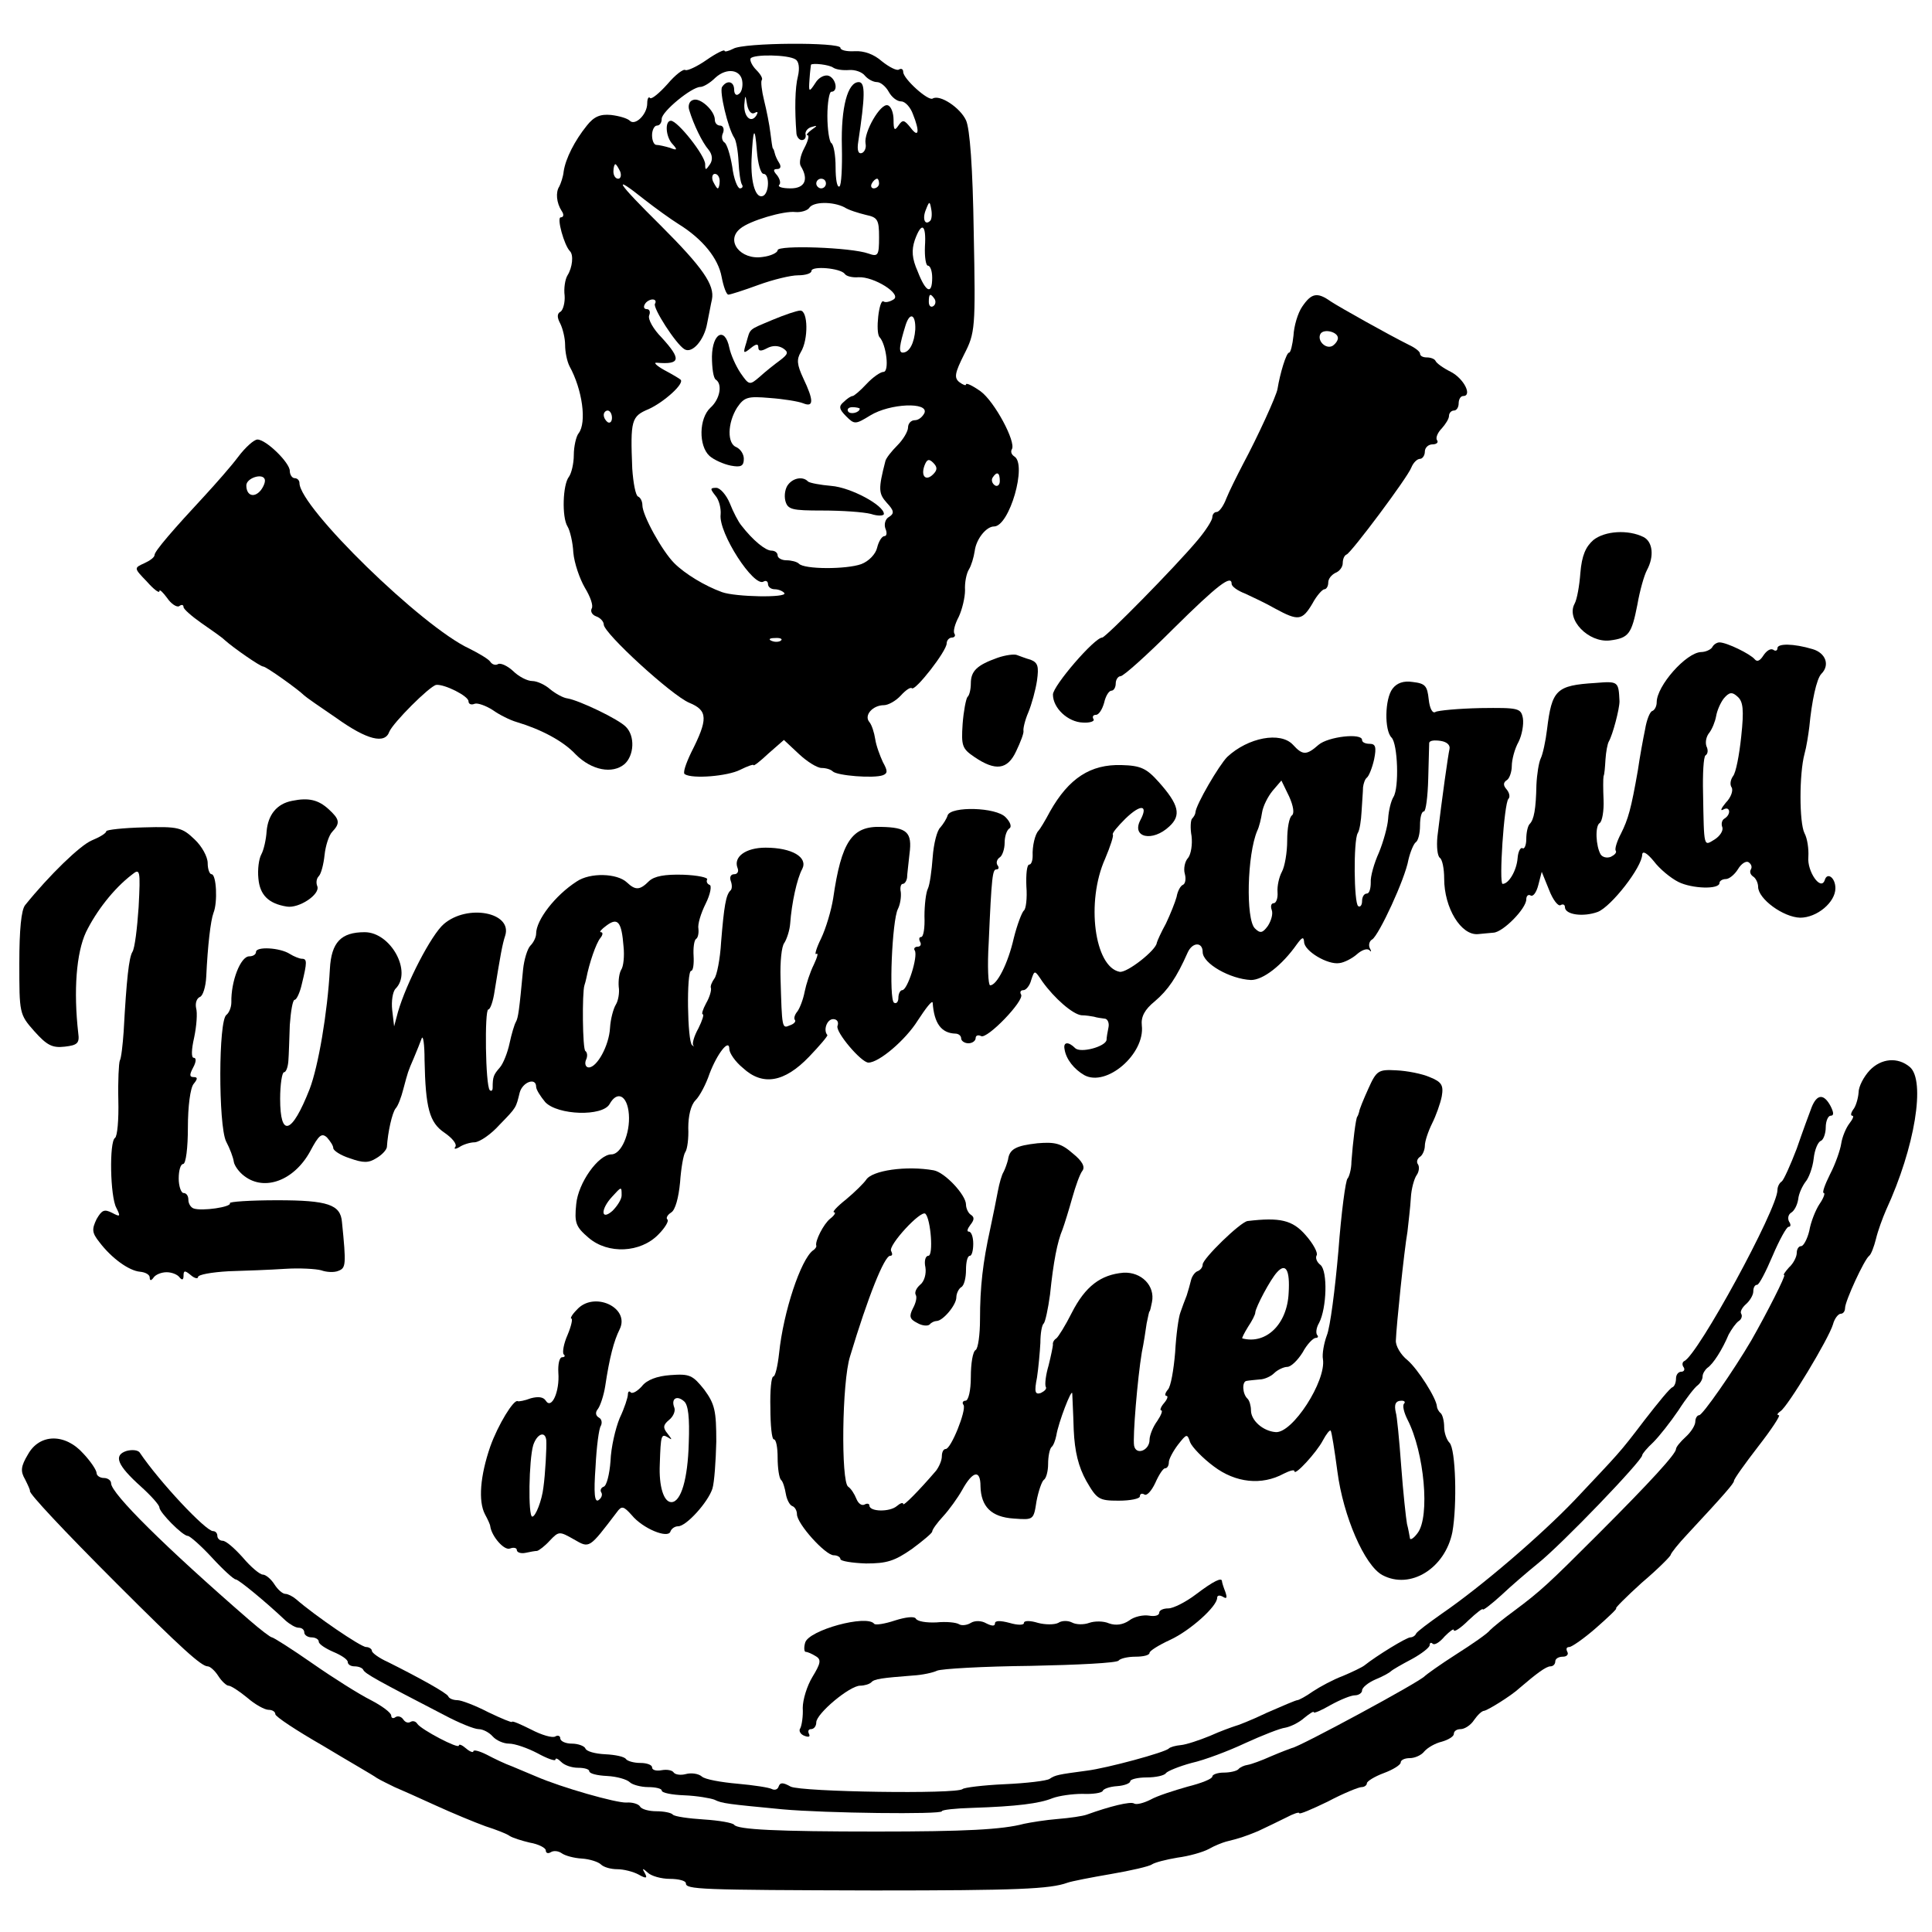 <?xml version="1.0" standalone="no"?>
<!DOCTYPE svg PUBLIC "-//W3C//DTD SVG 20010904//EN"
 "http://www.w3.org/TR/2001/REC-SVG-20010904/DTD/svg10.dtd">
<svg version="1.0" xmlns="http://www.w3.org/2000/svg"
 width="400pt" height="400pt" viewBox="0 0 400 400"
 preserveAspectRatio="xMidYMid meet">
<g transform="translate(0,400) scale(0.1,-0.1)"
fill="#000000" stroke="none">
<path d="M1518 3899 c-10 -5 -18 -7 -18 -4 0 3 -17 -5 -37 -19 -20 -14 -40
-23 -44 -21 -4 3 -21 -10 -37 -29 -17 -19 -33 -32 -36 -29 -3 4 -6 -1 -6 -11
0 -23 -25 -47 -36 -36 -5 5 -22 10 -39 12 -22 2 -35 -3 -50 -22 -25 -31 -44
-68 -48 -95 -1 -11 -6 -25 -9 -31 -8 -12 -6 -34 5 -51 5 -7 4 -13 -2 -13 -9 0
7 -58 19 -70 8 -8 5 -34 -5 -50 -5 -8 -8 -27 -6 -42 1 -14 -3 -29 -8 -33 -8
-4 -8 -12 -1 -25 5 -10 10 -30 10 -44 0 -15 4 -34 9 -44 27 -49 36 -117 19
-139 -5 -6 -10 -27 -10 -45 0 -18 -5 -38 -10 -45 -13 -16 -15 -84 -3 -103 5
-8 11 -33 12 -54 2 -22 13 -54 24 -73 11 -18 18 -37 14 -43 -3 -6 1 -13 9 -16
9 -3 16 -11 16 -17 0 -18 141 -147 177 -162 39 -16 39 -34 4 -103 -11 -23 -18
-43 -13 -45 16 -10 88 -4 114 9 16 8 28 12 28 10 0 -3 14 8 31 24 l32 28 31
-29 c17 -16 38 -29 47 -29 9 0 19 -3 23 -7 9 -9 85 -15 104 -8 10 4 10 9 0 27
-6 13 -14 34 -16 48 -2 13 -7 29 -12 35 -12 14 7 35 30 35 9 0 25 9 35 20 10
11 20 18 23 15 7 -6 72 77 72 93 0 6 5 12 11 12 5 0 8 4 5 8 -3 5 1 20 9 35 7
15 13 40 13 55 -1 16 3 35 8 43 5 8 10 25 12 38 3 25 24 51 40 51 32 0 69 129
42 145 -6 4 -8 10 -5 15 9 15 -36 99 -65 120 -17 12 -30 18 -30 14 0 -3 -6 -1
-14 5 -11 9 -9 19 10 57 23 45 24 53 20 253 -2 134 -8 215 -16 232 -12 26 -54
54 -69 45 -9 -6 -61 41 -61 55 0 6 -4 8 -9 5 -4 -3 -20 5 -35 17 -17 15 -37
22 -56 21 -17 -1 -30 2 -30 7 0 12 -201 11 -222 -2z m129 -22 c7 -4 9 -18 5
-35 -6 -23 -7 -69 -3 -119 1 -7 6 -13 11 -13 6 0 9 5 8 11 -2 6 4 14 12 16 13
4 13 3 0 -6 -8 -6 -12 -11 -8 -11 4 0 1 -12 -7 -27 -8 -15 -11 -31 -7 -37 17
-28 8 -46 -21 -46 -17 0 -27 3 -24 7 4 3 2 12 -4 20 -9 10 -8 13 0 13 7 0 9 5
4 13 -4 6 -8 15 -9 20 -1 4 -2 8 -4 10 -1 1 -3 16 -5 32 -2 17 -8 47 -13 67
-5 20 -7 39 -5 42 3 3 -2 12 -11 21 -9 9 -14 20 -12 24 6 9 78 8 93 -2z m78
-17 c6 -4 20 -6 33 -5 12 1 27 -4 33 -12 6 -7 17 -13 25 -13 7 0 18 -9 24 -20
6 -11 17 -20 26 -20 8 0 19 -12 24 -26 15 -37 12 -51 -5 -28 -13 16 -16 17
-25 4 -8 -12 -10 -9 -10 12 0 14 -5 28 -12 30 -15 5 -50 -56 -46 -79 2 -9 -2
-18 -8 -20 -7 -2 -10 6 -7 24 14 93 15 123 1 123 -23 0 -37 -52 -35 -133 1
-43 -1 -81 -5 -83 -5 -3 -8 15 -8 40 0 25 -4 47 -9 50 -4 3 -8 28 -8 56 0 27
4 50 8 50 15 0 10 27 -5 33 -8 3 -21 -3 -28 -15 -13 -20 -14 -19 -12 8 1 16 3
29 3 30 4 4 38 0 46 -6z m-188 -30 c1 -11 -2 -22 -8 -25 -5 -4 -9 1 -9 9 0 18
-15 21 -25 6 -6 -9 12 -85 25 -105 4 -5 8 -28 9 -49 1 -22 4 -43 7 -48 3 -4 1
-8 -4 -8 -5 0 -13 20 -16 45 -4 24 -11 47 -16 50 -5 3 -7 12 -3 20 3 8 0 15
-6 15 -6 0 -11 5 -11 12 0 19 -31 47 -45 41 -8 -2 -11 -12 -8 -21 9 -30 27
-67 40 -82 8 -10 9 -21 3 -30 -9 -13 -10 -13 -10 0 0 18 -57 90 -71 90 -13 0
-11 -34 4 -49 10 -11 9 -13 -6 -7 -10 3 -23 6 -28 6 -5 0 -9 9 -9 20 0 11 5
20 10 20 6 0 10 6 10 14 0 15 62 66 80 66 6 0 20 8 31 19 24 22 54 17 56 -9z
m25 -64 c7 4 8 2 4 -5 -11 -17 -26 -3 -25 22 2 22 2 22 6 -1 3 -13 9 -19 15
-16z m19 -126 c12 0 12 -37 0 -45 -16 -9 -27 26 -25 75 3 66 7 71 11 18 2 -27
8 -48 14 -48z m-297 5 c3 -8 1 -15 -4 -15 -6 0 -10 7 -10 15 0 8 2 15 4 15 2
0 6 -7 10 -15z m206 -20 c0 -8 -2 -15 -4 -15 -2 0 -6 7 -10 15 -3 8 -1 15 4
15 6 0 10 -7 10 -15z m220 -5 c0 -5 -4 -10 -10 -10 -5 0 -10 5 -10 10 0 6 5
10 10 10 6 0 10 -4 10 -10z m110 0 c0 -5 -5 -10 -11 -10 -5 0 -7 5 -4 10 3 6
8 10 11 10 2 0 4 -4 4 -10z m-486 -33 c23 -18 55 -41 71 -51 50 -31 82 -71 89
-109 4 -21 10 -37 14 -37 4 0 32 9 62 20 30 11 67 20 82 20 16 0 28 4 28 9 0
11 60 6 69 -6 3 -5 16 -8 28 -7 32 2 91 -35 73 -46 -8 -5 -17 -7 -21 -4 -9 5
-17 -64 -8 -74 14 -15 21 -72 8 -72 -6 0 -22 -11 -35 -25 -13 -14 -26 -25 -29
-25 -3 0 -11 -5 -18 -12 -11 -9 -10 -15 5 -30 17 -17 19 -17 50 2 41 25 121
28 112 5 -4 -8 -12 -15 -20 -15 -8 0 -14 -7 -14 -15 0 -8 -10 -25 -22 -37 -12
-12 -24 -27 -25 -33 -15 -58 -14 -67 3 -86 15 -16 16 -22 5 -29 -8 -4 -11 -15
-8 -24 4 -9 3 -16 -2 -16 -5 0 -12 -11 -15 -24 -3 -13 -17 -28 -33 -34 -31
-11 -118 -11 -129 1 -4 4 -16 7 -26 7 -10 0 -18 5 -18 10 0 6 -6 10 -13 10
-12 0 -38 21 -62 52 -6 7 -17 28 -24 46 -7 17 -20 32 -28 32 -13 0 -13 -2 -2
-16 8 -9 12 -27 11 -39 -5 -38 69 -152 89 -139 5 3 9 0 9 -5 0 -6 6 -11 14
-11 8 0 17 -4 20 -8 6 -10 -101 -8 -129 2 -36 13 -77 38 -99 60 -25 25 -66 99
-66 120 0 8 -4 16 -9 18 -5 2 -10 28 -12 58 -4 100 -2 108 34 123 31 14 75 53
66 61 -2 2 -17 11 -34 20 -16 9 -23 16 -15 15 49 -4 51 7 10 52 -17 17 -29 38
-26 46 3 7 1 13 -5 13 -6 0 -7 5 -4 10 3 6 11 10 16 10 6 0 8 -4 5 -9 -5 -8
43 -83 61 -94 16 -10 41 19 47 53 4 19 8 42 10 50 6 30 -19 66 -106 153 -92
91 -103 109 -34 54z m414 -16 c9 -6 29 -12 45 -16 24 -5 27 -10 27 -46 0 -38
-2 -41 -22 -34 -36 13 -188 18 -188 7 0 -5 -14 -12 -31 -14 -46 -7 -78 34 -46
59 19 16 90 37 114 34 11 -1 24 3 28 8 8 14 49 14 73 2z m178 -28 c-11 -11
-17 4 -9 23 7 18 8 18 11 1 2 -10 1 -21 -2 -24z m-11 -53 c-1 -22 2 -40 6 -40
5 0 9 -11 9 -25 0 -36 -13 -31 -30 13 -12 27 -13 44 -6 65 14 39 24 33 21 -13z
m20 -109 c3 -5 2 -12 -3 -15 -5 -3 -9 1 -9 9 0 17 3 19 12 6z m-40 -63 c-2
-28 -12 -48 -26 -48 -9 0 -7 15 6 57 9 28 21 22 20 -9z m-115 -164 c0 -8 -19
-13 -24 -6 -3 5 1 9 9 9 8 0 15 -2 15 -3z m-513 -19 c0 -8 -4 -12 -9 -9 -4 3
-8 9 -8 15 0 5 4 9 8 9 5 0 9 -7 9 -15z m665 -117 c-15 -15 -26 -4 -18 18 5
13 9 15 18 6 9 -9 9 -15 0 -24z m138 -14 c0 -8 -5 -12 -10 -9 -6 4 -8 11 -5
16 9 14 15 11 15 -7z m-453 -330 c-3 -3 -12 -4 -19 -1 -8 3 -5 6 6 6 11 1 17
-2 13 -5z"/>
<path d="M1600 3338 c-52 -22 -46 -17 -55 -48 -7 -22 -6 -23 9 -11 11 9 16 10
16 2 0 -8 5 -9 18 -2 11 6 23 6 33 0 12 -8 11 -12 -6 -25 -11 -8 -30 -23 -42
-34 -21 -18 -22 -18 -40 8 -10 15 -20 38 -23 52 -9 44 -35 31 -36 -18 0 -24 3
-45 8 -48 14 -9 9 -40 -11 -58 -24 -22 -25 -79 -2 -100 9 -8 29 -17 44 -20 21
-4 27 -1 27 14 0 10 -7 20 -15 24 -20 7 -19 50 1 82 15 22 22 24 68 20 28 -2
59 -7 69 -11 22 -9 22 6 0 52 -13 28 -14 39 -5 54 16 26 15 86 -1 86 -7 0 -33
-9 -57 -19z"/>
<path d="M1632 2997 c-6 -7 -9 -22 -6 -34 5 -18 13 -20 77 -20 40 0 84 -3 100
-7 15 -5 27 -4 27 0 0 18 -69 55 -109 58 -23 2 -44 6 -48 9 -10 11 -30 8 -41
-6z"/>
<path d="M2696 3365 c-9 -13 -17 -40 -18 -60 -2 -19 -6 -35 -9 -35 -6 0 -19
-44 -24 -75 -2 -14 -42 -101 -71 -155 -13 -25 -29 -57 -35 -72 -6 -16 -15 -28
-20 -28 -5 0 -9 -5 -9 -11 0 -6 -14 -28 -31 -48 -47 -56 -190 -201 -197 -201
-16 0 -102 -100 -102 -118 0 -28 31 -57 62 -58 15 -1 25 3 22 7 -3 5 -1 9 5 9
6 0 13 11 17 25 3 14 10 25 15 25 5 0 9 7 9 15 0 8 5 15 10 15 6 0 55 44 109
98 93 92 121 113 121 93 0 -5 12 -14 28 -20 15 -7 43 -20 62 -31 48 -26 56
-25 77 10 9 17 21 30 25 30 4 0 8 6 8 14 0 8 7 16 15 20 8 3 15 12 15 20 0 8
3 16 8 18 10 4 126 159 134 180 4 10 12 18 18 18 5 0 10 7 10 15 0 8 7 15 16
15 8 0 13 4 9 9 -3 5 2 16 10 24 8 9 15 20 15 26 0 6 5 11 10 11 6 0 10 7 10
15 0 8 4 15 9 15 20 0 2 36 -25 50 -16 8 -30 18 -32 23 -2 4 -10 7 -18 7 -8 0
-14 3 -14 8 0 4 -10 12 -23 18 -44 22 -142 77 -162 90 -28 20 -40 17 -59 -11z
m74 -65 c0 -5 -5 -12 -11 -16 -14 -8 -33 11 -25 25 7 11 36 4 36 -9z"/>
<path d="M493 3054 c-15 -20 -46 -55 -68 -79 -66 -71 -105 -116 -105 -124 0
-5 -10 -12 -21 -17 -22 -10 -22 -10 5 -38 14 -16 26 -25 26 -20 0 5 7 -2 16
-14 8 -12 20 -20 25 -17 5 4 9 3 9 -2 0 -4 17 -19 37 -33 20 -14 42 -29 48
-35 19 -17 74 -55 80 -55 6 0 72 -47 85 -60 3 -3 33 -24 67 -47 63 -45 100
-54 109 -28 8 19 83 94 97 97 17 2 67 -23 67 -34 0 -6 6 -8 13 -5 6 2 23 -4
37 -13 14 -10 36 -21 50 -25 50 -15 96 -39 122 -67 33 -33 76 -41 101 -20 20
18 22 58 3 77 -15 16 -97 55 -121 59 -9 1 -25 10 -36 19 -10 9 -27 17 -37 17
-10 0 -28 9 -40 21 -12 11 -26 17 -31 14 -5 -3 -12 -1 -16 5 -3 5 -23 17 -43
27 -98 45 -352 293 -352 343 0 5 -4 10 -10 10 -5 0 -10 7 -10 15 0 17 -49 65
-67 65 -7 0 -25 -16 -40 -36z m47 -69 c-14 -17 -30 -11 -30 10 0 15 33 26 38
13 2 -5 -2 -15 -8 -23z"/>
<path d="M3299 2882 c-16 -14 -24 -32 -27 -68 -2 -27 -7 -55 -12 -64 -18 -33
29 -81 73 -76 39 5 45 13 57 74 5 29 14 61 20 72 15 28 12 58 -7 68 -32 16
-80 13 -104 -6z"/>
<path d="M3545 2660 c-3 -5 -14 -10 -23 -10 -31 -1 -92 -70 -92 -104 0 -8 -4
-16 -9 -18 -5 -1 -12 -19 -15 -38 -4 -19 -11 -57 -15 -85 -14 -80 -20 -101
-35 -131 -8 -15 -13 -31 -11 -35 3 -4 -2 -9 -10 -13 -8 -3 -17 -1 -21 5 -10
17 -12 59 -2 65 5 3 9 25 8 48 -1 22 -1 44 0 49 2 4 3 19 4 35 1 15 4 32 7 37
8 14 22 67 22 83 -2 41 -2 42 -50 38 -81 -5 -90 -14 -100 -96 -3 -25 -9 -52
-13 -60 -4 -8 -8 -33 -9 -55 -1 -50 -5 -72 -14 -81 -4 -4 -7 -18 -7 -31 0 -13
-4 -22 -8 -19 -4 2 -9 -7 -10 -21 -2 -25 -18 -53 -31 -53 -8 0 3 167 12 176 4
4 2 13 -4 20 -7 8 -7 14 1 19 5 3 10 17 10 29 0 13 6 36 14 50 7 14 11 36 9
49 -4 21 -9 22 -88 21 -46 -1 -88 -5 -93 -8 -6 -4 -12 7 -14 26 -3 28 -7 33
-33 36 -19 3 -33 -2 -42 -14 -16 -21 -17 -86 -2 -101 13 -13 16 -104 4 -123
-5 -8 -10 -28 -11 -45 -1 -16 -10 -48 -19 -70 -10 -22 -18 -50 -17 -62 0 -13
-3 -23 -8 -23 -6 0 -10 -7 -10 -16 0 -8 -4 -13 -8 -10 -9 6 -10 136 -1 151 4
6 7 26 8 45 1 19 3 42 3 50 1 8 4 17 8 20 4 3 11 20 15 38 5 25 3 32 -9 32 -9
0 -16 3 -16 8 0 15 -70 7 -90 -10 -25 -22 -33 -22 -53 0 -26 28 -93 15 -136
-25 -17 -17 -65 -99 -66 -115 0 -3 -3 -9 -7 -13 -3 -3 -4 -20 -1 -36 2 -17 -1
-37 -7 -45 -7 -7 -10 -23 -7 -33 3 -11 1 -21 -4 -23 -5 -2 -11 -13 -13 -25 -3
-11 -13 -36 -22 -55 -10 -18 -18 -36 -19 -40 -1 -15 -62 -63 -77 -60 -52 10
-70 145 -30 234 11 26 18 48 16 50 -2 3 10 17 26 33 32 31 48 29 31 -3 -19
-36 25 -46 60 -13 25 23 20 45 -22 92 -25 28 -37 34 -77 35 -64 2 -109 -27
-148 -96 -10 -19 -21 -37 -24 -40 -7 -7 -13 -32 -12 -52 0 -10 -3 -18 -7 -18
-5 0 -7 -20 -6 -45 2 -25 -1 -47 -5 -50 -4 -3 -14 -29 -21 -57 -12 -53 -35
-98 -49 -98 -4 0 -6 39 -3 88 6 139 8 152 16 152 5 0 6 4 2 9 -3 5 -1 12 5 16
5 3 10 17 10 30 0 13 4 26 10 30 5 3 2 13 -8 23 -20 21 -113 23 -120 4 -2 -7
-9 -18 -15 -25 -7 -6 -14 -34 -16 -62 -2 -27 -6 -57 -10 -65 -4 -8 -7 -34 -7
-57 1 -24 -2 -43 -7 -43 -4 0 -5 -4 -2 -10 3 -5 1 -10 -5 -10 -6 0 -9 -4 -6
-8 7 -12 -15 -82 -26 -82 -4 0 -8 -7 -8 -16 0 -8 -4 -13 -9 -10 -11 7 -4 171
8 194 5 10 7 25 6 35 -2 9 0 17 4 17 4 0 8 6 9 13 0 6 3 29 5 49 6 45 -5 55
-59 56 -60 2 -82 -30 -99 -148 -4 -25 -15 -62 -25 -83 -10 -20 -14 -35 -10
-32 5 3 2 -7 -5 -22 -8 -16 -16 -41 -19 -56 -3 -16 -10 -34 -15 -41 -6 -7 -8
-15 -5 -18 2 -3 -2 -8 -11 -11 -16 -7 -16 -6 -19 98 -1 33 2 66 8 73 5 8 11
26 12 40 3 42 14 93 25 113 12 24 -21 44 -76 44 -41 0 -67 -19 -58 -42 3 -7 0
-13 -7 -13 -7 0 -10 -6 -7 -14 3 -8 3 -17 -1 -20 -9 -9 -13 -32 -19 -106 -2
-36 -9 -70 -14 -76 -5 -7 -9 -16 -7 -20 1 -5 -3 -19 -10 -31 -7 -13 -10 -23
-7 -23 3 0 -1 -13 -9 -29 -9 -16 -13 -31 -11 -35 3 -3 2 -3 -2 0 -10 7 -12
154 -2 154 4 0 6 14 5 31 -1 16 1 32 5 35 4 2 6 12 5 21 -2 9 5 32 15 52 10
20 13 38 8 39 -5 2 -7 7 -5 11 3 4 -20 9 -50 10 -38 1 -59 -3 -70 -13 -19 -19
-28 -20 -46 -3 -20 19 -76 21 -104 2 -45 -29 -84 -80 -84 -108 0 -7 -5 -18
-12 -25 -6 -6 -13 -29 -15 -49 -8 -85 -10 -100 -15 -109 -3 -5 -9 -25 -13 -44
-4 -19 -13 -42 -20 -50 -13 -15 -15 -19 -15 -42 0 -6 -3 -8 -6 -5 -9 9 -11
167 -3 167 4 0 10 17 13 38 12 74 16 97 22 115 15 48 -78 66 -127 24 -26 -22
-78 -123 -95 -182 l-8 -30 -4 34 c-2 18 1 38 7 44 35 35 -10 117 -64 117 -49
0 -69 -21 -72 -76 -5 -91 -24 -202 -42 -249 -37 -94 -61 -101 -61 -20 0 30 4
55 8 55 4 0 8 10 9 23 1 12 2 46 3 75 2 28 6 52 10 52 4 0 11 15 15 33 11 45
11 52 0 52 -5 0 -17 5 -25 10 -20 13 -70 16 -70 4 0 -5 -6 -9 -14 -9 -18 0
-38 -52 -37 -95 0 -11 -5 -22 -10 -26 -17 -10 -17 -228 -1 -262 8 -15 15 -34
16 -42 1 -8 11 -22 22 -30 42 -32 103 -9 136 51 18 34 24 39 35 29 7 -8 13
-17 13 -22 0 -5 15 -15 34 -21 28 -10 39 -10 55 0 12 7 21 17 22 23 2 32 11
71 18 80 5 5 12 24 16 40 10 37 9 35 22 65 6 14 13 32 16 40 3 8 6 -12 6 -45
2 -99 10 -129 41 -150 16 -11 26 -23 23 -29 -4 -5 -1 -6 8 -1 7 5 22 10 32 10
11 1 34 17 51 36 36 37 34 35 42 67 6 22 34 32 34 12 0 -6 9 -20 19 -32 26
-27 118 -30 133 -4 16 29 37 18 40 -21 3 -40 -16 -83 -36 -83 -27 0 -69 -59
-73 -103 -4 -39 -1 -47 26 -70 40 -34 107 -31 144 7 14 14 22 28 19 31 -4 3 0
10 8 15 8 5 15 30 18 62 2 29 7 58 11 63 4 6 7 28 6 50 0 24 5 47 15 57 9 9
22 34 29 55 16 42 41 74 41 51 0 -8 12 -26 28 -39 41 -38 86 -30 137 23 22 23
39 43 38 45 -9 10 -1 33 12 33 8 0 12 -6 9 -14 -5 -12 49 -76 64 -76 22 0 77
47 102 87 17 26 30 43 31 37 3 -43 18 -63 47 -64 6 0 12 -4 12 -10 0 -5 7 -10
15 -10 8 0 15 5 15 11 0 5 5 7 11 4 12 -8 91 74 83 86 -3 5 -1 9 5 9 5 0 13 9
16 21 7 21 7 21 23 -3 25 -35 63 -68 81 -70 9 0 21 -2 26 -3 6 -2 15 -3 22 -4
6 0 10 -9 8 -18 -2 -10 -4 -21 -4 -26 -2 -14 -54 -28 -65 -17 -14 14 -25 13
-22 -2 3 -21 20 -42 41 -54 46 -25 126 44 119 103 -2 18 6 33 27 50 27 23 45
49 68 101 10 22 31 22 31 1 0 -24 57 -56 100 -58 25 0 64 30 95 74 11 15 14
16 15 5 0 -19 49 -48 73 -44 10 1 27 10 36 18 10 9 21 13 26 9 4 -5 5 -3 1 4
-3 6 -1 15 5 18 14 9 68 125 75 165 4 17 11 33 15 36 5 3 9 18 9 35 0 16 3 29
8 29 4 0 8 30 9 68 1 37 2 70 2 74 1 5 11 6 24 4 13 -2 20 -9 18 -17 -3 -13
-15 -98 -25 -181 -2 -21 0 -40 5 -44 5 -3 9 -22 9 -43 0 -61 35 -118 70 -115
8 1 23 2 32 3 20 1 68 50 68 69 0 7 4 11 9 8 5 -3 12 6 16 22 l7 27 15 -37 c8
-21 19 -35 24 -32 5 3 9 1 9 -4 0 -16 38 -21 68 -10 28 11 92 93 92 119 1 8
10 3 24 -14 12 -16 35 -35 51 -43 28 -14 85 -16 85 -2 0 4 6 8 13 8 7 0 18 9
25 20 7 12 17 18 22 15 6 -4 8 -10 5 -15 -3 -5 -1 -11 5 -15 5 -3 10 -13 10
-21 0 -25 52 -63 87 -64 35 0 73 32 73 61 0 22 -17 34 -22 17 -8 -24 -37 18
-34 48 1 16 -2 38 -8 49 -11 22 -11 123 0 164 4 14 8 40 10 56 5 53 15 100 25
110 18 18 9 43 -18 51 -40 12 -73 12 -73 2 0 -5 -4 -7 -9 -3 -6 3 -14 -3 -20
-12 -7 -11 -13 -14 -18 -8 -9 11 -58 35 -73 35 -5 0 -12 -4 -15 -10z m60 -185
c-4 -38 -11 -75 -17 -82 -5 -7 -7 -17 -3 -23 4 -6 -1 -21 -12 -32 -10 -12 -12
-18 -5 -14 14 8 17 -10 2 -19 -5 -3 -7 -11 -4 -18 2 -7 -5 -18 -16 -25 -23
-14 -22 -19 -24 96 -1 40 1 75 5 78 5 3 6 11 2 19 -3 9 0 21 6 28 6 8 12 23
14 34 2 12 9 28 16 37 11 13 17 14 28 4 12 -10 14 -27 8 -83z m-930 -163 c-6
-4 -10 -27 -10 -52 0 -25 -5 -54 -11 -65 -6 -11 -10 -30 -9 -42 1 -13 -3 -23
-8 -23 -5 0 -7 -6 -4 -14 3 -8 -1 -22 -8 -33 -11 -15 -16 -16 -27 -5 -19 19
-16 153 5 202 4 8 8 25 10 38 2 13 12 33 22 45 l18 21 16 -33 c9 -20 11 -35 6
-39z m-1384 -272 c2 -19 0 -41 -5 -48 -4 -7 -6 -22 -5 -35 2 -12 -1 -29 -6
-37 -5 -8 -11 -30 -12 -48 -2 -37 -27 -82 -44 -82 -6 0 -9 7 -6 15 4 8 3 16
-1 19 -6 3 -7 121 -2 136 1 3 3 10 4 15 6 31 20 72 29 83 5 6 6 12 1 12 -4 0
1 6 12 14 23 17 31 8 35 -44z m-4 -515 c0 -8 -9 -22 -19 -32 -24 -21 -25 3 -1
29 20 22 20 22 20 3z"/>
<path d="M2065 2638 c-42 -15 -55 -27 -55 -53 0 -12 -3 -25 -7 -28 -3 -4 -8
-29 -10 -56 -3 -45 -1 -51 24 -68 44 -30 69 -27 87 12 9 19 16 37 15 42 -1 4
3 22 10 38 7 17 15 46 18 66 4 29 2 37 -13 43 -11 3 -23 8 -29 10 -5 2 -23 0
-40 -6z"/>
<path d="M605 2342 c-32 -6 -50 -29 -53 -63 -1 -17 -6 -39 -11 -48 -5 -9 -8
-31 -6 -50 3 -34 21 -52 59 -58 25 -4 69 25 63 42 -3 7 -2 16 3 21 5 5 10 25
12 44 2 19 9 41 16 48 17 18 15 26 -8 47 -21 19 -41 24 -75 17z"/>
<path d="M220 2279 c0 -4 -13 -12 -30 -19 -24 -10 -88 -72 -138 -134 -8 -10
-12 -51 -12 -120 0 -104 0 -106 31 -141 26 -29 37 -35 63 -32 26 3 31 7 28 28
-10 88 -4 166 16 209 21 43 57 90 95 119 17 14 18 10 14 -67 -3 -44 -8 -86
-13 -93 -7 -12 -12 -55 -18 -165 -2 -28 -5 -55 -8 -60 -2 -5 -4 -42 -3 -82 1
-40 -2 -75 -7 -78 -12 -8 -10 -122 3 -145 9 -18 8 -19 -9 -10 -16 8 -21 6 -32
-13 -10 -21 -10 -28 6 -48 25 -33 61 -59 84 -61 11 -1 20 -6 20 -12 0 -7 3 -7
8 0 4 6 16 11 27 11 11 0 23 -5 27 -11 5 -6 8 -5 8 4 0 11 3 11 15 1 8 -7 15
-8 15 -4 0 5 28 10 63 12 34 1 87 3 117 5 30 2 64 0 75 -3 11 -4 27 -5 36 -1
15 6 16 12 7 101 -3 36 -29 45 -134 45 -56 0 -100 -3 -98 -6 4 -8 -58 -17 -75
-11 -6 2 -11 10 -11 18 0 8 -4 14 -10 14 -5 0 -10 14 -10 30 0 17 4 30 9 30 6
0 10 34 10 76 0 43 5 82 12 90 8 10 9 14 0 14 -9 0 -9 5 -1 20 6 11 7 20 1 20
-5 0 -5 16 1 42 5 24 7 51 4 61 -2 10 1 20 8 23 6 2 12 21 13 42 3 64 9 116
15 132 9 22 6 80 -4 80 -4 0 -8 10 -8 23 0 13 -12 35 -27 49 -26 25 -34 27
-105 25 -43 -1 -78 -5 -78 -8z"/>
<path d="M3871 1784 c-12 -13 -23 -33 -23 -46 -1 -13 -6 -29 -11 -35 -5 -7 -6
-13 -2 -13 4 0 1 -7 -6 -16 -7 -9 -15 -28 -17 -42 -2 -13 -12 -42 -23 -63 -11
-22 -17 -39 -13 -39 3 0 0 -10 -9 -23 -8 -12 -18 -37 -21 -55 -4 -17 -12 -32
-17 -32 -5 0 -9 -6 -9 -14 0 -8 -7 -22 -16 -30 -8 -9 -13 -16 -10 -16 4 0 -35
-77 -68 -135 -37 -63 -101 -155 -108 -155 -4 0 -8 -6 -8 -13 0 -8 -9 -22 -20
-32 -11 -10 -20 -21 -20 -25 0 -10 -53 -68 -162 -177 -101 -101 -118 -117
-173 -158 -22 -16 -44 -34 -50 -40 -5 -7 -37 -29 -70 -50 -33 -21 -62 -42 -65
-45 -8 -11 -262 -148 -275 -149 -3 -1 -22 -8 -43 -17 -20 -9 -42 -17 -49 -18
-7 -1 -16 -5 -19 -9 -4 -4 -18 -7 -31 -7 -12 0 -23 -4 -23 -8 0 -5 -23 -14
-51 -21 -28 -8 -63 -19 -77 -27 -14 -7 -29 -11 -34 -8 -7 5 -51 -6 -98 -23 -8
-3 -35 -7 -60 -9 -25 -2 -56 -7 -70 -10 -45 -12 -122 -16 -305 -16 -206 0
-288 4 -295 14 -3 4 -31 9 -63 11 -31 2 -60 6 -64 10 -3 4 -19 7 -34 7 -15 0
-31 4 -34 10 -3 5 -16 9 -28 8 -21 -1 -134 31 -187 54 -14 6 -36 15 -50 21
-14 5 -37 16 -52 24 -16 8 -28 11 -28 7 0 -3 -7 -1 -15 6 -8 7 -15 10 -15 6 0
-8 -78 33 -86 45 -3 5 -9 7 -14 4 -5 -3 -11 -1 -15 5 -4 6 -11 8 -16 5 -5 -4
-9 -2 -9 3 0 6 -19 20 -42 32 -24 12 -78 46 -121 76 -43 30 -81 54 -84 54 -3
0 -24 16 -47 36 -174 151 -286 262 -286 283 0 6 -7 11 -15 11 -8 0 -15 5 -15
10 0 6 -12 24 -27 40 -38 43 -91 42 -115 -1 -15 -25 -16 -35 -6 -52 6 -12 11
-23 10 -24 -2 -5 68 -80 179 -191 135 -135 176 -172 189 -172 5 0 15 -9 22
-20 7 -11 17 -20 21 -20 5 0 22 -11 39 -25 16 -14 36 -25 44 -25 8 0 14 -4 14
-9 0 -5 44 -34 98 -65 53 -32 104 -61 112 -67 8 -5 25 -13 37 -19 12 -5 50
-22 85 -38 35 -16 81 -35 103 -43 22 -7 45 -16 50 -20 6 -4 25 -10 42 -14 18
-3 33 -11 33 -16 0 -6 5 -7 10 -4 6 4 16 3 23 -2 7 -5 25 -10 42 -11 16 -1 34
-7 39 -12 6 -6 21 -10 34 -10 13 0 33 -5 44 -11 16 -9 19 -8 13 3 -6 10 -5 11
6 1 7 -7 28 -13 46 -13 18 0 33 -4 33 -9 0 -13 26 -14 390 -15 297 0 364 3
400 16 8 3 49 11 90 18 41 7 80 16 85 20 6 4 29 10 53 14 23 3 52 11 65 18 12
7 28 13 35 15 28 7 38 10 67 22 17 8 42 20 58 28 15 8 27 12 27 9 0 -3 26 8
59 24 32 17 64 30 70 30 6 0 11 4 11 8 0 4 16 14 35 21 19 7 35 17 35 22 0 5
8 9 19 9 10 0 24 6 30 14 7 8 23 17 36 20 14 4 25 11 25 16 0 6 6 10 14 10 8
0 21 8 28 19 7 10 16 19 21 19 9 2 57 32 73 47 35 30 55 45 64 45 6 0 10 5 10
10 0 6 7 10 16 10 8 0 12 5 9 10 -3 6 -2 10 4 10 5 0 31 18 56 40 25 22 44 40
41 40 -3 0 21 24 53 53 33 28 60 55 60 58 1 4 16 23 34 42 79 85 97 106 97
111 0 4 23 36 50 71 28 36 47 65 43 65 -5 0 -3 4 3 8 15 9 100 150 109 180 3
12 11 22 16 22 5 0 9 5 9 12 0 14 40 101 50 108 4 3 10 19 14 35 4 17 14 44
21 60 60 130 82 268 49 296 -25 21 -59 18 -83 -7z"/>
<path d="M2833 1746 c-10 -22 -19 -44 -19 -48 -1 -4 -3 -9 -4 -10 -3 -4 -9
-52 -12 -93 0 -16 -5 -32 -8 -35 -4 -3 -13 -70 -19 -150 -7 -80 -17 -158 -24
-175 -6 -16 -10 -39 -8 -49 7 -45 -63 -154 -98 -151 -26 2 -51 24 -51 45 0 9
-3 20 -7 24 -11 10 -12 36 -2 37 5 1 17 2 27 3 9 0 23 6 30 13 7 7 20 13 27
13 8 0 22 14 32 30 9 17 22 30 27 30 5 0 6 3 3 6 -3 4 -2 15 4 25 16 31 18
107 3 120 -8 6 -11 15 -8 20 3 5 -7 24 -23 42 -27 31 -53 37 -120 29 -15 -2
-93 -78 -93 -90 0 -6 -5 -12 -11 -14 -5 -2 -11 -10 -13 -18 -2 -8 -6 -23 -9
-32 -4 -10 -10 -26 -13 -35 -4 -10 -9 -47 -11 -83 -3 -36 -9 -71 -15 -77 -6
-7 -7 -13 -3 -13 4 0 2 -7 -5 -15 -7 -8 -9 -15 -6 -15 4 0 0 -10 -8 -22 -9
-12 -16 -30 -16 -39 0 -22 -28 -33 -32 -12 -3 18 7 139 16 193 4 19 8 46 10
60 3 14 5 25 6 25 1 0 3 9 5 19 7 34 -22 63 -59 61 -47 -4 -79 -28 -107 -83
-13 -26 -28 -50 -32 -53 -5 -3 -8 -9 -7 -13 0 -3 -4 -23 -9 -43 -6 -20 -8 -39
-6 -44 3 -4 -2 -9 -10 -13 -12 -4 -14 2 -8 32 3 20 6 53 7 72 0 19 3 37 7 40
3 3 9 30 13 60 7 68 15 109 26 135 4 11 13 40 20 65 7 25 16 50 21 56 6 8 0
20 -20 36 -24 21 -37 24 -73 21 -45 -5 -58 -12 -61 -34 -2 -8 -6 -19 -9 -25
-4 -6 -9 -24 -12 -40 -3 -16 -10 -51 -16 -79 -15 -68 -21 -119 -21 -187 0 -31
-4 -60 -9 -63 -6 -3 -10 -28 -10 -56 0 -28 -5 -49 -11 -49 -5 0 -8 -4 -4 -9 6
-11 -26 -91 -37 -91 -5 0 -8 -7 -8 -15 0 -9 -6 -22 -12 -30 -36 -42 -68 -74
-68 -69 0 4 -6 2 -13 -4 -15 -13 -57 -12 -57 1 0 4 -5 5 -10 2 -6 -3 -13 2
-17 12 -4 10 -11 21 -17 25 -15 10 -13 217 4 270 37 123 71 208 83 208 5 0 5
4 2 10 -7 11 62 86 71 77 11 -11 17 -87 6 -87 -6 0 -9 -11 -6 -24 2 -13 -2
-29 -11 -36 -8 -7 -12 -16 -9 -21 3 -5 0 -17 -6 -28 -8 -16 -7 -22 9 -30 10
-6 22 -7 26 -3 3 4 10 7 14 7 13 0 41 33 41 49 0 8 5 18 10 21 6 3 10 19 10
36 0 16 3 29 8 29 4 0 7 11 7 25 0 14 -4 25 -9 25 -5 0 -3 6 3 14 8 10 9 16 1
21 -5 3 -10 13 -10 21 0 20 -44 67 -67 71 -56 10 -128 0 -140 -20 -5 -7 -23
-25 -41 -40 -19 -15 -30 -27 -25 -27 4 0 1 -6 -8 -13 -14 -11 -32 -47 -29 -56
1 -2 -2 -7 -7 -10 -25 -19 -61 -126 -70 -213 -3 -27 -8 -48 -12 -48 -4 0 -7
-29 -6 -65 0 -36 3 -65 7 -65 5 0 8 -17 8 -38 0 -21 3 -42 7 -46 4 -3 8 -17
10 -29 2 -12 8 -23 13 -25 6 -2 10 -10 10 -17 0 -20 59 -85 76 -85 8 0 14 -4
14 -8 0 -4 24 -8 53 -9 43 0 59 5 95 30 23 17 42 33 42 36 0 4 10 18 23 32 12
13 30 38 39 54 22 40 38 43 38 8 1 -42 22 -64 69 -67 41 -3 41 -3 47 36 4 21
11 41 15 44 5 3 9 18 9 33 0 15 3 31 7 35 4 3 8 14 10 24 4 26 32 99 33 87 0
-5 2 -39 3 -75 2 -46 10 -77 26 -106 22 -38 26 -41 67 -41 24 0 44 4 44 9 0 5
4 7 9 4 5 -4 15 7 23 24 7 16 16 30 20 30 5 0 8 6 8 13 0 6 9 23 19 36 18 23
19 23 25 5 4 -10 26 -33 49 -50 45 -34 99 -40 145 -15 12 6 22 9 22 5 0 -11
46 39 59 64 7 13 14 22 16 20 2 -2 8 -40 14 -85 12 -92 56 -194 93 -214 58
-31 130 14 145 89 10 56 7 172 -6 185 -6 6 -11 21 -11 32 0 12 -3 25 -7 29 -5
4 -8 11 -8 14 -1 17 -39 77 -61 96 -14 11 -25 30 -24 41 1 30 17 185 24 225 2
19 6 51 7 70 1 19 7 40 12 47 5 7 6 17 3 22 -4 5 -2 12 4 16 5 3 10 14 10 23
0 9 7 30 15 46 8 16 17 41 20 56 4 23 0 30 -25 40 -16 7 -47 13 -69 14 -37 2
-41 0 -58 -38z m-165 -423 c-3 -65 -47 -107 -96 -94 -1 1 4 11 12 24 8 12 15
25 15 30 1 11 31 68 45 83 18 20 27 5 24 -43z m239 -229 c-4 -4 0 -19 7 -33
35 -68 47 -201 21 -235 -8 -11 -16 -16 -16 -10 -1 5 -3 18 -6 29 -2 11 -8 65
-12 120 -4 55 -9 105 -11 110 -4 17 -1 25 12 25 6 0 8 -3 5 -6z"/>
<path d="M3751 1708 c-5 -13 -19 -51 -31 -86 -13 -34 -27 -65 -31 -68 -5 -3
-9 -11 -9 -18 0 -39 -165 -342 -193 -354 -4 -2 -5 -8 -1 -13 3 -5 0 -9 -5 -9
-6 0 -11 -6 -11 -14 0 -8 -3 -16 -7 -18 -5 -1 -30 -32 -58 -68 -54 -71 -51
-66 -145 -166 -70 -73 -192 -178 -275 -235 -27 -19 -51 -37 -53 -41 -2 -5 -8
-8 -12 -8 -8 0 -70 -38 -95 -58 -5 -4 -26 -14 -45 -22 -19 -7 -47 -22 -62 -32
-14 -10 -29 -18 -32 -18 -3 0 -31 -12 -63 -26 -31 -15 -62 -27 -67 -28 -6 -2
-29 -10 -51 -20 -22 -9 -49 -18 -60 -19 -11 -1 -22 -4 -25 -7 -7 -8 -129 -41
-170 -46 -60 -8 -65 -9 -77 -17 -6 -4 -48 -9 -93 -11 -45 -2 -84 -7 -87 -10
-12 -11 -333 -6 -356 5 -16 9 -22 9 -25 0 -2 -6 -8 -8 -14 -5 -5 3 -37 8 -71
11 -34 3 -68 9 -74 15 -7 6 -22 8 -33 5 -11 -3 -22 -1 -25 3 -3 5 -14 7 -25 5
-11 -2 -20 0 -20 6 0 5 -11 9 -24 9 -14 0 -27 4 -30 8 -3 5 -22 9 -43 10 -21
1 -39 6 -41 12 -2 5 -15 10 -28 10 -13 0 -24 5 -24 11 0 5 -5 7 -10 4 -6 -4
-29 3 -50 14 -22 11 -40 19 -40 16 0 -2 -22 7 -49 20 -27 14 -56 25 -64 25 -8
0 -17 3 -19 8 -3 7 -61 39 -125 71 -18 8 -33 19 -33 23 0 4 -6 8 -12 8 -11 0
-106 65 -145 99 -7 6 -17 11 -22 11 -6 0 -16 9 -23 20 -7 11 -18 20 -24 20 -6
0 -25 16 -41 35 -17 19 -35 35 -42 35 -6 0 -11 5 -11 10 0 6 -4 10 -9 10 -15
0 -111 102 -152 163 -4 5 -16 6 -27 3 -28 -9 -19 -30 30 -74 21 -19 38 -38 38
-43 0 -10 48 -59 59 -59 4 0 27 -20 50 -45 23 -25 45 -45 49 -45 6 0 64 -48
103 -85 9 -8 21 -15 27 -15 7 0 12 -4 12 -10 0 -5 7 -10 15 -10 8 0 15 -4 15
-9 0 -5 14 -14 30 -21 17 -7 30 -16 30 -21 0 -5 6 -9 14 -9 8 0 16 -3 18 -7 3
-8 31 -23 168 -94 30 -16 62 -29 71 -29 9 0 22 -7 29 -15 7 -8 22 -15 34 -15
12 0 38 -9 59 -20 20 -11 37 -17 37 -13 0 4 5 2 12 -5 7 -7 22 -12 35 -12 13
0 23 -3 23 -7 0 -5 16 -9 37 -10 20 -1 41 -7 47 -13 5 -5 23 -10 38 -10 15 0
28 -3 28 -7 0 -5 21 -9 47 -10 26 -1 54 -6 62 -9 16 -8 27 -9 141 -20 88 -8
330 -11 330 -4 0 3 28 6 63 7 92 3 139 9 166 20 13 5 41 9 62 9 22 -1 40 2 42
6 1 4 14 9 30 10 15 1 27 6 27 10 0 4 15 8 34 8 19 0 37 4 40 9 3 4 27 14 53
21 27 6 77 25 111 41 35 16 73 31 83 32 11 2 29 11 39 20 11 9 20 15 20 12 0
-3 16 4 35 15 20 11 42 20 50 20 8 0 15 5 15 10 0 6 12 16 28 23 15 6 29 14
32 17 3 3 22 14 43 25 20 11 37 24 37 29 0 5 3 6 6 3 4 -4 15 3 25 15 11 11
19 17 19 13 0 -5 14 4 30 20 17 16 30 26 30 23 0 -3 17 10 38 29 20 19 55 49
76 66 50 40 216 213 216 224 0 3 10 15 23 27 12 12 35 41 52 66 16 25 34 48
40 52 5 4 10 12 10 18 0 6 5 14 10 18 12 8 31 38 44 69 6 11 15 24 21 28 5 3
8 10 5 15 -3 4 2 13 10 20 8 7 15 19 15 26 0 8 3 14 8 14 4 0 18 27 32 60 14
33 29 60 33 60 5 0 5 5 1 11 -3 6 -2 14 4 18 7 4 13 16 15 28 1 12 9 28 15 36
7 8 15 30 17 48 2 19 9 35 15 37 5 2 10 15 10 28 0 13 5 24 10 24 7 0 7 6 0
20 -14 26 -28 25 -39 -2z"/>
<path d="M1194 1288 c-10 -10 -14 -18 -11 -18 3 0 0 -15 -8 -34 -8 -18 -11
-36 -8 -40 4 -3 2 -6 -3 -6 -6 0 -9 -15 -8 -32 3 -39 -14 -77 -26 -58 -5 8
-16 9 -31 5 -13 -5 -25 -7 -27 -6 -8 5 -41 -49 -57 -94 -21 -61 -25 -113 -11
-140 6 -11 11 -22 11 -25 3 -21 29 -51 41 -46 8 3 14 1 14 -3 0 -5 8 -8 18 -6
9 2 20 4 24 4 4 1 16 10 26 21 19 20 20 20 50 3 33 -19 31 -20 89 56 10 14 14
13 31 -6 23 -28 75 -49 80 -34 2 6 9 11 16 11 17 0 62 50 71 78 4 13 7 57 8
97 0 64 -3 78 -25 108 -24 30 -30 33 -70 30 -28 -2 -49 -10 -59 -23 -9 -10
-19 -16 -23 -13 -3 4 -6 2 -6 -4 0 -6 -7 -28 -17 -49 -9 -22 -18 -61 -19 -89
-2 -27 -8 -51 -14 -53 -6 -2 -8 -8 -5 -12 3 -5 0 -12 -6 -16 -8 -5 -10 14 -6
69 2 41 7 80 11 85 3 6 2 14 -4 17 -7 4 -8 11 -2 18 5 7 12 28 15 47 9 60 18
94 30 118 22 45 -54 80 -89 40z m232 -276 c-2 -74 -16 -122 -36 -122 -16 0
-26 33 -24 78 2 62 3 64 17 56 9 -6 9 -5 -1 8 -10 12 -9 18 3 28 9 7 14 19 11
26 -7 18 5 26 20 13 9 -7 12 -34 10 -87z m-295 6 c1 -13 -2 -70 -6 -98 -3 -26
-16 -60 -23 -60 -9 0 -7 118 2 148 8 24 25 30 27 10z"/>
<path d="M2476 699 c-21 -16 -47 -29 -57 -29 -11 0 -19 -4 -19 -9 0 -6 -10 -8
-21 -6 -12 2 -31 -2 -41 -10 -13 -9 -28 -11 -42 -6 -11 5 -30 5 -41 1 -11 -4
-27 -4 -36 1 -8 4 -21 4 -28 -1 -8 -4 -27 -4 -42 0 -16 5 -29 5 -29 0 0 -5
-13 -5 -30 0 -19 5 -30 5 -30 -1 0 -6 -6 -6 -18 0 -10 6 -24 6 -32 1 -8 -5
-19 -6 -24 -3 -6 4 -27 6 -47 4 -21 -1 -40 2 -43 8 -3 5 -21 3 -43 -4 -21 -7
-40 -10 -43 -7 -15 20 -136 -13 -143 -39 -3 -10 -2 -19 1 -19 4 0 13 -4 21 -9
12 -7 10 -15 -7 -43 -11 -18 -20 -47 -20 -64 1 -17 -2 -36 -5 -42 -4 -5 0 -13
9 -16 8 -3 12 -2 9 4 -3 6 -1 10 4 10 6 0 11 6 11 14 0 18 69 76 91 76 8 0 19
3 23 7 6 7 22 9 86 14 19 1 42 6 50 10 9 4 96 9 194 10 97 2 179 6 182 11 3 4
18 8 35 8 16 0 29 3 29 8 0 4 19 16 43 27 41 19 97 69 97 87 0 5 5 6 12 2 8
-5 9 -2 5 10 -4 10 -7 20 -7 22 0 9 -17 1 -54 -27z"/>
</g>
</svg>

